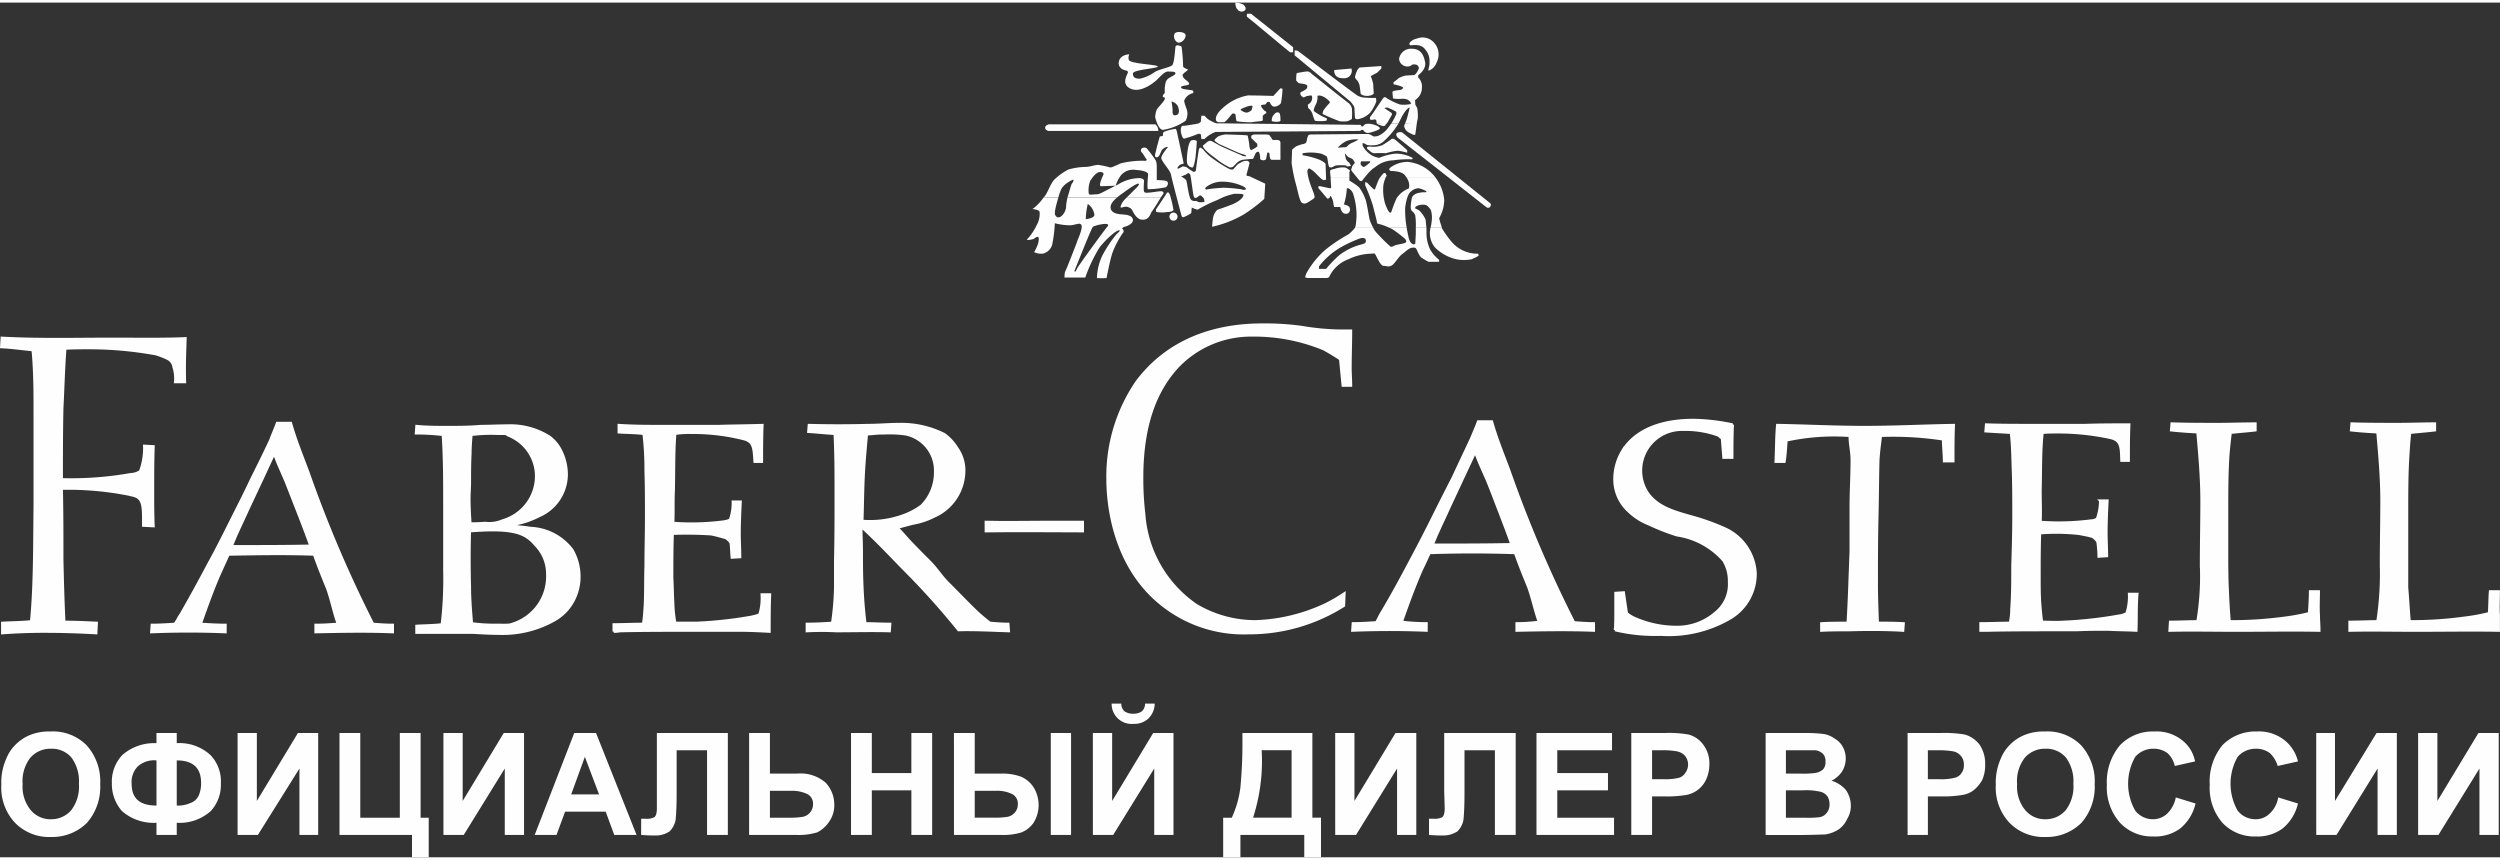 <?xml version="1.0" encoding="UTF-8"?> <svg xmlns="http://www.w3.org/2000/svg" id="Слой_1" data-name="Слой 1" width="157px" height="54px" viewBox="0 0 140.82 48.143"><rect x="0" y="0" width="140.82" height="48.143" fill="#333333" stroke="none"/><defs><style> .cls-1, .cls-2, .cls-4 { fill: #fefefe; } .cls-1, .cls-3 { stroke: #fefefe; stroke-miterlimit: 10; stroke-width: 0.143px; } .cls-1, .cls-2 { fill-rule: evenodd; } .cls-3 { fill: none; } </style></defs><title>faber-castell_logo</title><g><path class="cls-1" d="M75.724,33.286a9.577,9.577,0,0,1-1.028.6,10.006,10.006,0,0,1-3.969.971,6.513,6.513,0,0,1-3.341-.914A6.791,6.791,0,0,1,64.444,28.8a16.68,16.68,0,0,1-.114-2.057c0-3.343 1-5.171,2.056-6.286a5.704,5.704,0,0,1,4.112-1.714,10.248,10.248,0,0,1,4.055.771c.114.057.657.371.942.571l.143,1.486H76.095c0-.343-.029-.657-.029-1,0-.686.029-1.371.029-2.086h-.571a13.935,13.935,0,0,1-2.17-.2,15.297,15.297,0,0,0-2.227-.143c-4.084,0-6.111,1.914-7.082,3.2a9.433,9.433,0,0,0-1.656,5.486c0,.971.143,4.743,3.027,7.057a7.37,7.37,0,0,0,4.912,1.629,9.961,9.961,0,0,0,5.369-1.543Z"></path><path class="cls-2" d="M17.495,30.6c-1.542.029-2.913.029-4.455.029.286-.743.657-1.457.971-2.171.543-1.143.885-1.886,1.399-3.057.343.857.6,1.286.914,2.143.371,1.029.771,2.029,1.171,3.057Zm-4.798,4.486c-.457-.029-.942-.057-1.399-.086.343-.971.714-2.029,1.142-2.971.114-.314.286-.629.428-.943,1.685-.029,3.17-.057,4.826,0,.228.657.485,1.286.742,1.914.228.629.371,1.371.6,2-.485.029-.771.057-1.257.086v.371c1.428-.029,2.884-.029,4.341,0v-.371c-.4-.029-.742-.029-1.142-.086a72.703,72.703,0,0,1-3.627-8.571c-.343-.914-.714-1.829-.971-2.743h-.771c-.114.314-.257.629-.4.943-.314.743-.685,1.486-1.057,2.229-.371.8-.771,1.6-1.171,2.371-.4.829-.828,1.6-1.228,2.4-.514.943-1.028,1.886-1.571,2.829A5.691,5.691,0,0,1,9.842,35l-1.285.086-.029.371c1.399-.057,2.77-.057,4.169,0Z"></path><path class="cls-3" d="M17.495,30.6c-1.542.029-2.913.029-4.455.029.286-.743.657-1.457.971-2.171.543-1.143.885-1.886,1.428-3.057.314.857.571,1.286.885,2.143.4,1.029.8,2.029,1.171,3.057Z"></path><path class="cls-3" d="M12.698,35.057c-.457,0-.914-.029-1.399-.057.343-.971.714-2.029,1.142-2.971l.428-.943c1.685-.029,3.17-.057,4.826,0,.228.657.485,1.286.742,1.914.228.629.371,1.371.6,2-.485.029-.771.057-1.257.057v.4c1.428-.029,2.884-.057,4.341,0v-.4c-.4,0-.742-.029-1.114-.057a70.228,70.228,0,0,1-3.655-8.571c-.343-.914-.714-1.829-.971-2.743h-.771c-.114.314-.257.629-.371.943-.343.743-.714,1.486-1.085,2.229-.371.8-.771,1.571-1.171,2.371s-.8,1.6-1.228,2.371c-.514.971-1.028,1.914-1.571,2.857-.114.143-.2.371-.343.543-.428.029-.857.057-1.285.057l-.029.4c1.399-.057,2.799-.057,4.169,0Z"></path><path class="cls-2" d="M85.148,30.514c-1.542.029-2.913.029-4.455.029.286-.743.657-1.457.971-2.171.543-1.143.885-1.886,1.399-3.057.343.857.6,1.286.914,2.143.4,1.029.8,2.029,1.171,3.057Zm-4.798,4.457c-.457,0-.942-.029-1.399-.057.343-.971.714-2.029,1.142-2.971.114-.314.286-.629.428-.943,1.685-.029,3.17-.057,4.826,0,.228.657.485,1.286.742,1.914.228.629.371,1.371.6,2-.485.029-.771.057-1.257.086v.371c1.428-.029,2.884-.057,4.341,0V35c-.4-.029-.742-.057-1.114-.086a70.229,70.229,0,0,1-3.655-8.571c-.343-.914-.714-1.829-.971-2.743h-.771c-.114.314-.257.629-.4.943-.314.743-.685,1.486-1.057,2.229-.371.8-.771,1.571-1.171,2.371s-.828,1.6-1.228,2.371c-.514.971-1.028,1.914-1.571,2.857a5.689,5.689,0,0,1-.343.543c-.428.029-.857.057-1.285.057l-.029.4c1.399-.057,2.77-.057,4.169,0Z"></path><path class="cls-3" d="M85.148,30.514c-1.542.029-2.913.029-4.455.029.286-.743.657-1.457.971-2.171.543-1.143.885-1.914,1.428-3.057.314.857.571,1.286.885,2.114.4,1.057.8,2.057,1.171,3.086Z"></path><path class="cls-3" d="M80.35,34.971a11.855,11.855,0,0,1-1.399-.086c.343-.971.714-2,1.142-2.971.143-.286.286-.6.428-.914,1.685-.057,3.17-.057,4.826,0,.228.657.485,1.286.742,1.914.228.629.371,1.343.6,1.971a9.284,9.284,0,0,1-1.257.086v.4c1.428-.029,2.884-.057,4.341,0v-.4c-.371,0-.742-.029-1.114-.057a70.229,70.229,0,0,1-3.655-8.571c-.343-.914-.714-1.829-.971-2.743h-.771c-.114.314-.257.629-.371.914-.343.743-.714,1.514-1.057,2.257-.4.771-.8,1.571-1.199,2.371s-.8,1.571-1.228,2.371c-.514.971-1.028,1.914-1.571,2.829-.114.171-.2.4-.314.571-.457.029-.885.057-1.314.057l-.029.4c1.399-.057,2.799-.057,4.169,0Z"></path><path class="cls-2" d="M119.931,33.314A3.066,3.066,0,0,1,119.788,34.4a1.18,1.18,0,0,1-.457.143,23.126,23.126,0,0,1-3.113.343c-.4.029-.8,0-1.199,0-.057-.371-.086-.743-.114-1.114-.029-.486-.029-.943-.029-1.4,0-.886-.029-1.629.029-2.486a11.757,11.757,0,0,1,2.17.029,2.766,2.766,0,0,1,.771.2c.143.057.314.2.314.314a7.011,7.011,0,0,1,.057.771h.457c0-.457-.029-.886-.029-1.343,0-.6.029-1.171.057-1.8h-.428a3.029,3.029,0,0,1-.143,1c-.057.086-.257.114-.286.114a16.568,16.568,0,0,1-2.913.114c.029-.629,0-1.171,0-1.8.029-1.086,0-2.2.114-3.257.286-.029.571-.029.857-.029a13.875,13.875,0,0,1,2.97.314c.6.171.6.543.628,1.314h.4c0-.629,0-1.457.029-2.057-.857,0-1.599,0-2.484.029-1,0-2.028.029-3.027.029-.857,0-1.713-.029-2.542-.057l-.029.371c.428.029 1.0.057,1.428.086.057.714.086,1.429.114,2.114v2.571c0,.943,0,1.886-.029,2.8-.029.8,0,1.629-.057,2.429a4.082,4.082,0,0,1-.086.829c-.485,0-1.142,0-1.656.029v.4a1.628,1.628,0,0,0,.371-.029c1.285-.029,2.57-.029,3.855-.029h1.199c.571-.029,1.171-.029,1.742-.029.543.029,1.085.029,1.599.086.029-.714,0-1.4.029-2.086Z"></path><path class="cls-3" d="M119.931,33.314A3.066,3.066,0,0,1,119.788,34.4a1.18,1.18,0,0,1-.457.143,23.126,23.126,0,0,1-3.113.343c-.4.029-.8,0-1.199,0-.057-.371-.086-.743-.114-1.114-.029-.486-.029-.943-.029-1.429,0-.857,0-1.6.029-2.457a11.757,11.757,0,0,1,2.17.029,8.122,8.122,0,0,1,.8.171c.114.086.286.229.286.343a7.011,7.011,0,0,1,.057.771l.457-.029c0-.429-.029-.886-.029-1.314,0-.6.029-1.2.057-1.8h-.4a3.068,3.068,0,0,1-.171,1c-.057.086-.257.114-.286.114a14.197,14.197,0,0,1-2.913.086c.029-.6,0-1.143,0-1.771.029-1.086,0-2.2.114-3.257.286-.029.571-.029.857-.029a13.875,13.875,0,0,1,2.97.314c.628.143.6.543.628,1.286h.4c0-.6,0-1.429.029-2.029-.857,0-1.599,0-2.484.029H114.419c-.857,0-1.713,0-2.542-.029l-.029.371c.428.029 1.0.057,1.428.086.086.714.086,1.4.114,2.114.029.857.029,1.714.029,2.571,0,.943-.029,1.886-.057,2.8,0,.8,0,1.629-.057,2.429a3.811,3.811,0,0,1-.086.8c-.485,0-1.142.029-1.656.029v.4h.371c1.285-.029,2.57-.029,3.855-.029h1.199c.571-.029,1.171-.029,1.742-.029.543.029,1.085.029,1.599.057.029-.686,0-1.371.057-2.057Z"></path><path class="cls-2" d="M130.126,33.171c-.029.371-.029.857-.057,1.229a11.555,11.555,0,0,1-1.371.257,18.356,18.356,0,0,1-3.113.2c-.057-.657-.086-1.229-.114-1.886-.029-.686-.029-1.343-.029-2.029V28.686c0-1,0-2,.057-3,.029-.486.086-.971.143-1.457.457-.029.942-.086,1.399-.143v-.371c-.571,0-1.514.029-2.056.029-.885,0-1.799,0-2.656-.029l-.029.371c.514.057 1.0.114,1.485.143.114,1.286.228,2.571.228,3.886,0,1.171-.029,2.343-.029,3.543a15.031,15.031,0,0,1-.2,3.2c-.485,0-1.085.029-1.542.029l-.029.486c1.257-.029,2.484,0,3.712,0,1.599.029,3.141-.029,4.683,0v-.886c-.029-.4,0-.943,0-1.314Z"></path><path class="cls-3" d="M130.126,33.171c0,.371-.029.857-.057,1.229a11.555,11.555,0,0,1-1.371.257,22.109,22.109,0,0,1-3.113.2c-.057-.657-.086-1.257-.114-1.914s-.029-1.314-.029-2V28.686c0-1,0-2,.057-3,.029-.486.086-.971.143-1.457.457-.057.942-.086,1.399-.143v-.371c-.571,0-1.514.029-2.056.029-.885,0-1.799,0-2.656-.029l-.029.371c.514.057 1.0.086,1.485.114.114,1.314.228,2.6.228,3.886,0,1.2-.029,2.371-.029,3.571a15.35,15.35,0,0,1-.2,3.2c-.485,0-1.057.029-1.542.029l-.029.486c1.257-.029,2.484,0,3.741,0,1.571,0,3.113-.029,4.683,0,0-.314-.029-.6-.029-.886-.029-.4,0-.943,0-1.314Z"></path><path class="cls-1" d="M140.263,33.171c-.029.371-.029.857-.057,1.229a11.007,11.007,0,0,1-1.399.257,21.773,21.773,0,0,1-3.084.2C135.666,34.2,135.637,33.6,135.58,32.943V28.686c0-1,0-2,.057-3,.029-.486.057-.971.114-1.457.485-.057.942-.086,1.399-.143v-.371c-.543,0-1.485.029-2.028.029-.885,0-1.799,0-2.656-.029l-.029.371c.514.057.971.086,1.485.114.114,1.314.228,2.6.228,3.886,0,1.2-.029,2.371-.029,3.571a17.653,17.653,0,0,1-.2,3.2c-.485,0-1.085.029-1.571.029v.486c1.228-.029,2.484,0,3.712,0,1.571,0,3.141-.029,4.683,0v-.886c-.029-.4,0-.943,0-1.314Z"></path><path class="cls-2" d="M23.464,35.514c.571,0,1.142-.029,1.713-.029.485,0,.971,0,1.456.029.485,0,.942.029,1.399.029A5.933,5.933,0,0,0,31.203,34.8a3.56,3.56,0,0,0,.771-.6,2.976,2.976,0,0,0,.657-1.886,3.203,3.203,0,0,0-.4-1.457A3.072,3.072,0,0,0,29.889,29.6c-.343-.029-.685-.086-1.028-.114v-.057c.143-.029.2-.057.343-.086a7.364,7.364,0,0,0,1.171-.4A2.648,2.648,0,0,0,31.917,26.6a2.892,2.892,0,0,0-.371-1.429,2.185,2.185,0,0,0-.6-.714,4.166,4.166,0,0,0-2.399-.629c-.485,0-.971.029-1.485.057-.6.029-1.257.029-1.856.029s-1.171,0-1.742-.029l-.029.371c.457,0,1.057.057,1.514.086.086,1.314.086,2.629.086,3.943,0,1.229,0,2.457-.029,3.686a27.863,27.863,0,0,1-.114,3.086c-.457.029-1.0.029-1.428.057ZM26.548,24.343a8.929,8.929,0,0,1,1.514-.029c.714,0,.314,0,.628.086a1.999,1.999,0,0,1,.714.486,2.419,2.419,0,0,1,.771,1.771,2.525,2.525,0,0,1-1.856,2.514,1.895,1.895,0,0,1-1.0.143c-.286,0-.543.057-.828.057-.029-.486-.057-.943-.057-1.429,0-.286.029-.6.029-.914,0-.543,0-1.086.029-1.629,0-.343.029-.686.057-1.057Zm-.086,5.429c.4-.029.857-.057,1.285-.057,1.713,0,2.056.429,2.513.943a2.396,2.396,0,0,1,.571,1.6,2.816,2.816,0,0,1-1.828,2.714c-.371.114-.228.114-1.142.114a5.328,5.328,0,0,1-1.285-.114,17.017,17.017,0,0,1-.114-2.086c-.029-1.029-.029-2.086,0-3.114Z"></path><path class="cls-3" d="M23.464,35.486h3.17c.485.029.942.057,1.399.057A5.933,5.933,0,0,0,31.203,34.8a2.792,2.792,0,0,0,.771-.629,2.846,2.846,0,0,0,.657-1.857,3.007,3.007,0,0,0-.4-1.486A3.096,3.096,0,0,0,29.889,29.6c-.343-.057-.685-.086-1.028-.114v-.057c.143-.029.2-.057.343-.086a4.923,4.923,0,0,0,1.171-.429A2.562,2.562,0,0,0,31.917,26.6a3.025,3.025,0,0,0-.371-1.457,2.178,2.178,0,0,0-.6-.686,4.122,4.122,0,0,0-2.399-.629c-.485,0-.971.029-1.485.029-.6.057-1.228.057-1.856.057-.6,0-1.171,0-1.742-.057l-.029.4a13.436,13.436,0,0,1,1.514.086c.086,1.314.086,2.629.086,3.914v3.714a21.713,21.713,0,0,1-.143,3.057c-.457.057-1.0.057-1.428.086Z"></path><path class="cls-3" d="M26.548,24.343a9.168,9.168,0,0,1,1.542-.057c.714,0,.286,0,.6.114a2.476,2.476,0,0,1,1.514,2.257,2.609,2.609,0,0,1-1.885,2.514,1.895,1.895,0,0,1-1.0.143,8.022,8.022,0,0,1-.828.029c-.029-.457-.057-.914-.057-1.4,0-.314.029-.6.029-.914,0-.543,0-1.086.029-1.629,0-.343.029-.686.057-1.057Z"></path><path class="cls-3" d="M26.462,29.771c.428-.029.857-.057,1.285-.057,1.713,0,2.056.429,2.513.943a2.324,2.324,0,0,1,.571,1.571,2.802,2.802,0,0,1-1.799,2.714c-.4.143-.257.114-1.171.114a9.115,9.115,0,0,1-1.285-.086c-.057-.714-.114-1.371-.114-2.086-.029-1.057-.029-2.086,0-3.114Z"></path><path class="cls-2" d="M56.79,35c-.343,0-.685-.029-1.028-.029-.228-.2-.457-.371-.657-.543-.571-.543-1.057-1.086-1.628-1.629-.428-.429-.685-.857-1.142-1.314-.4-.429-.8-.829-1.199-1.257-.2-.229-.4-.457-.6-.657.143-.029.4-.086.885-.2a5.429,5.429,0,0,0,1.199-.429,2.803,2.803,0,0,0,1.685-2.457,2.394,2.394,0,0,0-.4-1.4,2.358,2.358,0,0,0-.714-.743,5.027,5.027,0,0,0-2.513-.571c-.6,0-1.199.029-1.799.029-1.114.029-2.199.029-3.313,0l-.029.4c.485.029.971.057,1.456.114.086,1.143.086,2.257.086,3.371,0,1.257,0,2.486-.029,3.714v1.543a16.197,16.197,0,0,1-.171,2.029c-.457,0-.942.029-1.428.029v.4h4.655V35c-.457,0-.914-.029-1.371-.029-.086-.686-.143-1.429-.171-2.143-.029-.657-.029-1.314-.029-1.943,0-.457-.029-.914-.029-1.371l.029.029c1.0.914,1.828,1.829,2.77,2.8a37.408,37.408,0,0,1,2.684,3c.857-.029,1.942.057,2.799.057Zm-7.968-10.657a5.902,5.902,0,0,1,1-.086,6.436,6.436,0,0,1,1.199.057,2.068,2.068,0,0,1,1.628,2.114,2.501,2.501,0,0,1-.771,1.914,3.447,3.447,0,0,1-.914.514A5.435,5.435,0,0,1,48.566,29.2c.029-.686.029-1.371.029-2.057.057-.971.143-1.857.228-2.8Z"></path><path class="cls-3" d="M56.79,35c-.343,0-.685-.029-1.028-.057-.228-.171-.428-.343-.657-.543-.543-.514-1.057-1.057-1.599-1.6-.457-.429-.714-.886-1.142-1.314s-.828-.829-1.228-1.257c-.2-.229-.4-.457-.6-.657.143-.029.428-.114.885-.229a4.236,4.236,0,0,0,1.199-.4,2.812,2.812,0,0,0,1.685-2.486,2.168,2.168,0,0,0-.4-1.371,2.708,2.708,0,0,0-.714-.771,5.377,5.377,0,0,0-2.513-.571c-.6,0-1.199.057-1.799.057-1.114.029-2.199.029-3.313,0l-.029.371c.485.029.971.086,1.485.114.057,1.171.057,2.286.057,3.4,0,1.229,0,2.486-.029,3.714v1.543a15.749,15.749,0,0,1-.171,2C46.424,34.971,45.938,35,45.453,35v.4a16.012,16.012,0,0,1,1.656,0c.914,0,2.056-.029,2.999,0l.029-.4c-.485,0-.914-.029-1.399-.029q-.129-1.071-.171-2.143c-.029-.657-.029-1.314-.029-1.943,0-.457-.029-.914-.029-1.371l.029.029c1.0.914,1.828,1.829,2.799,2.8q1.414,1.457,2.656,3c.857-.029,1.942.029,2.827.057Z"></path><path class="cls-3" d="M48.823,24.314c.543-.029.457-.057 1-.057a6.436,6.436,0,0,1,1.199.057A2.088,2.088,0,0,1,52.678,26.429a2.653,2.653,0,0,1-.771,1.914,4.007,4.007,0,0,1-.942.514A5.435,5.435,0,0,1,48.566,29.2c.029-.686.029-1.371.057-2.057.029-.971.114-1.857.2-2.829Z"></path><path class="cls-1" d="M5.444,34.943c-.628-.029-1.228-.057-1.828-.057-.057-1.143-.086-2.314-.114-3.486,0-1.343,0-2.686-.029-4.029h.571a17.558,17.558,0,0,1,3.256.343c.057.029.371.057.514.2.286.229.257.829.257,1.543l.571.029C8.614,28.8,8.614,28.171,8.614,27.514c0-.857,0-1.714.029-2.514l-.514-.029A3.732,3.732,0,0,1,7.9,26.4a1.038,1.038,0,0,1-.543.171,19.068,19.068,0,0,1-3.884.286c0-1.343,0-2.657.029-4,.057-1.114.086-2.257.171-3.371.457-.029.914-.029,1.342-.029A20.927,20.927,0,0,1,8.785,19.8a4.661,4.661,0,0,1,.657.257.62.62,0,0,1,.343.486,2.067,2.067,0,0,1,.086.829h.543c-.029-.8,0-1.629.029-2.457-1.371.057-2.713.029-4.084.029-2.085,0-4.141.057-6.254-.057L.075,19.4c.6.029,1.199.114,1.771.171.114,1.2.114,2.4.114,3.571v5.229c-.029,2.2,0,4.343-.2,6.486-.543.057-1.085.057-1.628.086v.571c.771-.057,1.542-.086,2.342-.086.971,0,1.97.029,2.941.086Z"></path><path class="cls-1" d="M42.911,33.343a3.242,3.242,0,0,1-.114,1.086c-.057.086-.228.114-.457.171a23.127,23.127,0,0,1-3.113.343H38.028a7.766,7.766,0,0,1-.114-1.114c-.029-.486-.029-.943-.057-1.429,0-.857,0-1.6.029-2.486a21.453,21.453,0,0,1,2.17.029c.314.057.771.2.8.2.114.057.314.229.314.343.029.257.029.514.057.771l.457-.029c0-.429-.029-.886-.029-1.314,0-.6.029-1.2.057-1.8h-.428a2.864,2.864,0,0,1-.143.971c-.057.114-.257.114-.314.143a14.076,14.076,0,0,1-2.913.086c.029-.629,0-1.171.029-1.771.029-1.086,0-2.2.086-3.257a4.611,4.611,0,0,1,.885-.057,11.591,11.591,0,0,1,2.941.343c.628.143.6.543.657,1.286h.4c0-.6,0-1.429.029-2.057-.885.029-1.628.029-2.484.057H37.428c-.885,0-1.742,0-2.57-.057v.4c.428.029.971.029,1.399.086a17.017,17.017,0,0,1,.114,2.086c.029.886.029,1.743.029,2.6,0,.943-.029,1.857-.029,2.8-.029.8,0,1.629-.057,2.4A8.15,8.15,0,0,1,36.229,35c-.514,0-1.171.029-1.656.029v.4A1.39,1.39,0,0,0,34.915,35.4c1.314-.029,2.57-.029,3.884-.029h2.941c.514,0,1.057.029,1.599.057,0-.686,0-1.371.029-2.086Z"></path><path class="cls-1" d="M55.534,29.771c1.828-.029,3.655,0,5.454,0v-.514H58.903c-1.114,0-2.256.029-3.37,0Z"></path><path class="cls-2" d="M97.57,25.629c0-.6,0-1.229.029-1.857a10.788,10.788,0,0,0-2.17-.229c-.6,0-2.941-.029-4.027,1.686a3.084,3.084,0,0,0-.457,1.543,2.423,2.423,0,0,0,.8,1.886A4.007,4.007,0,0,0,92.83,29.4a12.488,12.488,0,0,0,1.628.6,4.413,4.413,0,0,1,2.627,1.429,2.263,2.263,0,0,1,.314,1.2,2.057,2.057,0,0,1-.771,1.743,3.307,3.307,0,0,1-2.256.8,5.17,5.17,0,0,1-2.199-.457A1.665,1.665,0,0,1,91.63,34.4c-.057-.371-.114-.771-.171-1.143H91.002v1.057c0,.343,0,.686-.029,1.029a9.232,9.232,0,0,0,2.57.286,6.88,6.88,0,0,0,3.855-.914,2.896,2.896,0,0,0,1.485-2.571,2.841,2.841,0,0,0-1.656-2.457,10.38,10.38,0,0,0-1.685-.657c-1.085-.314-2.17-.543-2.77-1.457A1.991,1.991,0,0,1,92.43,26.4a2.255,2.255,0,0,1,2.37-2.343,5.116,5.116,0,0,1,1.942.314c.143.057.114.114.257.171.029.343.057.714.086,1.086Z"></path><path class="cls-3" d="M97.57,25.629c0-.629,0-1.229.029-1.857a11.401,11.401,0,0,0-2.17-.257c-.6,0-2.941,0-4.027,1.714a3.084,3.084,0,0,0-.457,1.543,2.423,2.423,0,0,0,.8,1.886,3.362,3.362,0,0,0,1.114.714A12.351,12.351,0,0,0,94.457,30a4.332,4.332,0,0,1,2.627,1.429,2.21,2.21,0,0,1,.314,1.2,2.057,2.057,0,0,1-.771,1.743,3.285,3.285,0,0,1-2.227.8,5.841,5.841,0,0,1-2.227-.457A2.074,2.074,0,0,1,91.63,34.4c-.057-.4-.114-.771-.171-1.171l-.457.029v1.057c0,.343,0,.686-.029,1.029A9.719,9.719,0,0,0,93.544,35.6a6.853,6.853,0,0,0,3.855-.886,2.896,2.896,0,0,0,1.485-2.571,2.933,2.933,0,0,0-1.656-2.486,12.669,12.669,0,0,0-1.685-.629c-1.085-.314-2.17-.543-2.77-1.457a2.305,2.305,0,0,1,2.028-3.514,5.425,5.425,0,0,1,1.97.314c.114.057.114.114.228.171.029.343.057.714.086,1.086Z"></path><path class="cls-2" d="M110.021,25.857c0-.629,0-1.457.029-2.057-1.685.029-3.341.114-5.026.114-1.656,0-3.284-.086-4.912-.114-.057.6-.057,1.457-.086,2.057h.485c.029-.314.086-.857.114-1.2A12.636,12.636,0,0,1,104.195,24.4c0,.514.114.857.114,1.4,0,.857-.057,1.743-.057,2.629v2.543c-.057,1.314-.086,2.657-.2,3.971-.457,0-.971.029-1.456.029v.4c.485-.029,1.114-.029,1.599-.029.942-.029,2.056-.029,2.999.029l.029-.4c-.485,0-1-.029-1.456-.029-.029-.743-.086-1.486-.086-2.2,0-1.257.029-2.486.057-3.714,0-1.057,0-2.143.057-3.229a11.629,11.629,0,0,1,.143-1.4,15.713,15.713,0,0,1,3.513.229c0,.343.057.857.057,1.229Z"></path><path class="cls-3" d="M110.021,25.829c0-.6,0-1.429.029-2.029-1.685.029-3.341.114-5.026.114-1.656,0-3.284-.086-4.912-.114-.057.6-.057,1.429-.086,2.057h.485c.057-.314.086-.857.114-1.2A12.636,12.636,0,0,1,104.195,24.4c0,.514.114.857.114,1.4,0,.857-.057,1.743-.057,2.6v2.543c-.057,1.343-.086,2.657-.171,4-.485,0-1,0-1.485.029v.4c.485-.029,1.114-.029,1.599-.029.942-.029,2.056-.029,2.999.029l.029-.4c-.457-.029-.971-.029-1.456-.029-.029-.743-.057-1.486-.057-2.229,0-1.229,0-2.457.029-3.686.029-1.086.029-2.143.057-3.229.029-.543.086-.857.143-1.4a18.201,18.201,0,0,1,3.513.2c0,.343.057.886.057,1.229Z"></path><path class="cls-2" d="M66.129,1.886c0-.171.114-.229.286-.229s.371.057.371.2a.455.455,0,0,1-.371.4c-.171,0-.286-.2-.286-.371Z"></path><path class="cls-2" d="M63.615,2.914s-.543,0-.6.457c-.029.4.428.457.428.457s.114.029.086.114c0,.086-.428.657.171.914.543.229,1.199-.286,1.342-.4.143-.086.485-.543.714-.571.257,0,.428,0,.457.086,0,.171-.428.2-.543.486a1.79,1.79,0,0,0-.057.629s-.114.114-.114.171c-.029.114.114.029.114.143.029.114-.428.543-.457.629a1.434,1.434,0,0,0-.086.4c-.029-.057.143.714.428.743a3.11,3.11,0,0,0,1.285-.514A.811.811,0,0,0,66.842,6a3.06,3.06,0,0,1-.143-.457.657.657,0,0,1,.457-.429c.114-.029.057-.171,0-.171-.314-.057-.628-.057-.628-.171-.029-.114.485-.086.457-.2,0-.143-.371-.257-.371-.486,0-.086.314-.286.314-.314,0,0-.257-.086-.286-.171a9.343,9.343,0,0,0-.086-1.114c-.057-.057-.314-.143-.343,0-.029.171-.057.943-.2,1.057-.171.114-.771.229-.971.371a2.389,2.389,0,0,1-.828.371c-.2,0-.4-.029-.4-.286,0-.229,1.399-.286,1.399-.4s-1.542-.143-1.628-.371a.406.406,0,0,1,.029-.314Zm2.37,2.657a2.513,2.513,0,0,1,.057.4c.029.143-.057.429.2.371s.143-.4.114-.486a.535.535,0,0,0-.371-.286Z"></path><path class="cls-2" d="M59.075,6.857h5.997a.429.429,0,0,1,.171.371h-6.197s-.2-.057-.171-.2c0-.114.2-.171.2-.171Z"></path><path class="cls-2" d="M58.789,10.971a2.777,2.777,0,0,1-.628.657c-.029,0,.428.029.4.2a1.246,1.246,0,0,1-.171.714,3.13,3.13,0,0,1-.514.771c-.143.114.286.029.343,0s.171-.143.257-.114c.086.057,0,.429-.057.514a1.825,1.825,0,0,1-.171.343.972.972,0,0,0,.485.086A.703.703,0,0,0,59.275,13.6a8.372,8.372,0,0,0,.143-1.171,3.499,3.499,0,0,0,.828.114c.314,0,.571-.171.657-.029.114.143-.143.714-.2.857-.029.114-.657,1.714-.714,1.8a1.698,1.698,0,0,0-.029.314H61.131A8.618,8.618,0,0,1,61.931,13.8c.4-.514.971-1,1.114-.971.114,0-.143.2-.143.2a7.454,7.454,0,0,0-.8,1.2,3.159,3.159,0,0,0-.314,1.286,3.44,3.44,0,0,0,.543,0s.171-.914.314-1.371a4.968,4.968,0,0,1,.628-1.2c.057-.057-.029-.229-.057-.2-.057,0,.086-.114.114-.114.057,0,.514-.143.485-.4s-.428-.286-.485-.286c-.057-.029-.714.029-.771-.371-.029-.229.171-.429.371-.6H60.131a3.26,3.26,0,0,0-.086.6.827.827,0,0,1-.257.457c-.114.086-.257.114-.343-.057-.086-.114.057-.6.171-1Zm4.683,0a1.658,1.658,0,0,0-.286.343c-.029.086-.086.171-.057.229.029.029.257-.086.4-.029s.2.086.257.2.257.543.6.514c.343,0,.428-.343.457-.4a10.082,10.082,0,0,0,.543-.857Zm-2.199.371a4.137,4.137,0,0,0-.114.857c.029,0,.514-.057.485-.257a.89.89,0,0,0-.371-.6Zm.286,1.286c-.086.086-1,2.4-1.028,2.457s.029.171.143-.114c.143-.257,1.571-2.2,1.628-2.257.057-.086.143-.143.114-.2s-.2-.057-.343-.029a1.869,1.869,0,0,0-.514.143Z"></path><path class="cls-2" d="M60.131,10.971h0c.086-.257.171-.6.228-.743.086-.114.143-.229.086-.257-.057.029-.6.257-.714.657a2.383,2.383,0,0,0-.114.343h-.828a.028.028,0,0,0,.029-.029c.2-.229.314-.657.543-.943a3.292,3.292,0,0,1,.828-.6,3.802,3.802,0,0,1,.971-.143c.228,0,.485-.114.714-.114a5.18,5.18,0,0,1,.657.143c.114,0,.143-.029.6-.229a5.003,5.003,0,0,1,1.399-.143c.029,0,.086-.057.057-.086-.029,0-.228-.371-.286-.4A.152.152,0,0,1,64.329,8.2a.267.267,0,0,1,.257,0,8.527,8.527,0,0,1,.514.686A.978.978,0,0,1,65.158,9.2V10a3.369,3.369,0,0,1,.457.029c.171.029.171.114.171.171a.289.289,0,0,1-.114.2,5.338,5.338,0,0,1-1.0.114c-.086,0,0-.8,0-.857s-.143-.2-.685-.229a.898.898,0,0,0-.857.314,2.035,2.035,0,0,0-.286.571s-.657.029-.828.029.114-.6.114-.6.086-.114-.029-.171c-.286-.143-.543.257-.685.457a1.472,1.472,0,0,0-.086.743c.057.086.2.029.428.029.2,0,.314-.114,1.199-.543a2.36,2.36,0,0,1,1.257-.371c.143.029.2.057.228.143,0,.114-.057.6.029.657.114.086.828-.086.971-.057s.086.143.086.143-.057.086-.143.2H63.473L64.044,10.4s.171-.171.086-.2c-.143-.029-.857.514-.857.514s-.171.114-.343.257Z"></path><path class="cls-2" d="M65.9,10.829s-.057-.143-.114-.143-.143.171-.143.171l-.514.771s-.057.143.029.171a1.903,1.903,0,0,0,.571,0c.114,0,.343-.029.371-.114A6.328,6.328,0,0,0,65.9,10.829Z"></path><path class="cls-2" d="M65.871,12.057a.228.228,0,1,1,.457,0,.228.228,0,1,1-.457,0Z"></path><path class="cls-2" d="M69.67,9.029a.674.674,0,0,1,.314-.171c.171-.029.6-.057.6-.057l.143-.314A.197.197,0,0,1,70.869,8.4c.086,0,.114.257.114.371-.029.086.143.114.2.114.086-.029.143-.029.143-.143.029-.114.057-.286.057-.286s.114-.029.114.029c.029.057,0,.371.143.371h.485V7.886a.177.177,0,0,0-.057-.114c-.057-.057-.371-.029-.371-.029l-.2-.286a1.009,1.009,0,0,0-.171-.029h-.685a.482.482,0,0,0-.143.057.182.182,0,0,0,0,.171c.029,0,.2.2.314.286a.302.302,0,0,1,0,.171,1.812,1.812,0,0,1-.343.2.299.299,0,0,1-.086-.171,5.082,5.082,0,0,0-.086-.571.141.141,0,0,0-.029-.086c-.057-.029-1.228-.057-1.228-.057a1.33,1.33,0,0,0-.428.114c-.143.114-.2.171-.2.229.029.057.228.171.257.2.029,0,1.228.571,1.342.571.143.029.228.114.171.114-.029,0-.171,0-.2-.029S68.642,8.057,68.613,8c-.057-.029-.314-.171-.371-.2s-.143-.029-.286.086c-.114.114-.228.171-.2.2.029.086.086.229.714.686a4.022,4.022,0,0,0,.8.514.502.502,0,0,0,.171-.029Z"></path><path class="cls-2" d="M66.528,9.8a.843.843,0,0,1,.286.2c.057.114.143,1,.286,1.114s.286.029.343.086c.057.086.4.029.4.029s0-.2-.086-.257c-.086-.086-.114-.114-.171-.114-.057.029-.2.171-.257.143-.057,0-.086-.057-.114-.2s-.143-1.057-.171-1.114C67.014,9.657,66.957,9.6,66.928,9.6c-.057.029-.143.114-.2.114-.057.029-.2.086-.2.086Zm3.341-.771c-.2.057-.343.343-.428.371a.315.315,0,0,1-.2-.029,6.454,6.454,0,0,1-.828-.514,2.811,2.811,0,0,1-.657-.6c-.057-.029-.114-.086-.143-.086s-.086.057-.086.143c-.029.086-.171,1.171-.171,1.171a.419.419,0,0,1-.114.057,3.722,3.722,0,0,1-.428-.286c-.057,0-.143-.029-.171-.029-.057,0-.286.171-.314.114-.029-.029.086-.2.2-.229.086-.029.143-.029.143-.057s-.371-1.743-.371-1.743-.029-.171-.086-.2a2.788,2.788,0,0,0-.657.171c-.057.029-.057.229-.057.229l-.171.029s-.171.6-.2.743c-.029.171-.143.4,0,.429.171.029.228-.257.314-.4.171-.2.343-.2.343-.171,0,0-.4.457-.371.629.029.2.485.657.543.914.057.314.6,2.343.6,2.343s.057.086.114.057a1.93,1.93,0,0,0,.428-.229l.029-.314s.286.143.343.114a8.012,8.012,0,0,1,1.114-.543,3.51,3.51,0,0,1,.942-.343c.286,0,.485,0,.514.057,0,.086-.086.286-.571.514-.485.2-.885.314-.914.343a.844.844,0,0,0-.228.429c-.029.171-.057.514-.057.514a6.085,6.085,0,0,0,1.771-.686,8.345,8.345,0,0,0,1.171-.886L71.269,10.2,70.355,9.771s-.143.029-.143-.086c.029-.086.171-.629.171-.657a.164.164,0,0,0-.171-.114.542.542,0,0,0-.343.114Zm-.914,1.4a8.867,8.867,0,0,0-.942.086c-.086.057-.171-.029-.086-.114a1.487,1.487,0,0,1,.971-.314,2.808,2.808,0,0,1,1.171.286c.057.029.143.143.114.143a.271.271,0,0,1-.257,0,8.77,8.77,0,0,0-.971-.086Z"></path><path class="cls-2" d="M67.414,7.8a.305.305,0,0,0-.314-.029c-.2.086-.286,1.114-.228,1.286a.33.33,0,0,0,.257.229c.057.029.114,0,.2-.486.057-.457.086-1,.086-1Z"></path><path class="cls-2" d="M67.671,6.371s-.029.286-.029.314c0,.057-.086.086-.114.114s-.828.143-.828.143a.149.149,0,0,0-.143.029.602.602,0,0,0-.029.371c.057.229.114.343.2.314A5.669,5.669,0,0,0,67.471,7.4a.181.181,0,0,1,.171.029l.029.257h.171a1.813,1.813,0,0,1,.628-.4c.257,0,8.167-.057,8.167-.057l.029-.057h.114a.317.317,0,0,0,.257.171c.143,0,.685-.171.685-.257,0-.143-.514-.286-.685-.257a.264.264,0,0,0-.257.143h-.086l-.057-.086L68.499,6.8a2.033,2.033,0,0,1-.485-.257l-.171-.171Z"></path><path class="cls-2" d="M72.24,4.857a5.099,5.099,0,0,1-.086.8c-.086.143-.371.286-.514.143-.143-.171-.086-.2-.143-.2s-.086-.029-.143.029c-.029.057-.057.114-.114.114a1.609,1.609,0,0,0-.2.029v.086s.143.229.228.257a.089.089,0,0,1,.057.114s-.171.086-.2.171c0,.114.029.229-.029.257s-.485.057-.628.086a5.789,5.789,0,0,1-.8-.057c-.057-.029-.057-.371-.086-.4a.175.175,0,0,0-.171-.029c-.057.057-.371.486-.485.486-.143-.029-.371.057-.428-.114s.086-.429.343-.657a2.817,2.817,0,0,1,1.456-.743c.543,0,1.428.029,1.428.029s.371-.4.4-.429a.295.295,0,0,1,.114.029Zm-1.685.971s-.057-.057-.314.029c-.286.114-.4.143-.343.2A.634.634,0,0,0,70.212,6.2a.544.544,0,0,0,.286-.143c.029-.086.057-.229.057-.229Z"></path><path class="cls-2" d="M72.126,6.657c0-.086,0-.371-.057-.429s-.171-.086-.286.057a.454.454,0,0,0-.143.4c.029,0,.143.029.228.029s.228,0,.257-.057Z"></path><path class="cls-2" d="M74.21,5.257c.029-.029.2-.057.457.114.257.2.257.229.228.286a2.61,2.61,0,0,0-.371.457c0,.057-.057.171,0,.171a9.331,9.331,0,0,0,.942.4,2.146,2.146,0,0,0,.428,0c.086-.029.257-.114.257-.143a3.811,3.811,0,0,0,0-.571.559.559,0,0,0-.228-.343C75.724,5.486,73.868,4,73.868,4a.309.309,0,0,0-.314-.114c-.228.029-.514.086-.514.086A2.163,2.163,0,0,0,73.011,4.4c.057.029.086.114.171.143.114.029.457.029.457.171,0,.114-.057.171-.171.229-.114.086-.2.057-.228.171a.279.279,0,0,0,.2.229,1.392,1.392,0,0,1,.2-.086c.114,0,.2-.057.257,0A.408.408,0,0,1,73.839,5.6c-.086.114-.2.143-.171.2s-.029.086.057.171a.729.729,0,0,1,.2.286,2.05,2.05,0,0,0,.143.4,2.289,2.289,0,0,0,.628,0,.1.1,0,0,0,.029-.143,2.995,2.995,0,0,1-.714-.4c-.029-.114.029-.171.057-.286a.92.92,0,0,0,.143-.571Z"></path><path class="cls-2" d="M72.925,2.686v.286l3.141,2.6s.228.257.228.371.029.543.029.571a.218.218,0,0,0,.143.057A1.264,1.264,0,0,0,77.18,6.2a2.351,2.351,0,0,0,.343-.629c0-.057,0-.171-.029-.2a7.236,7.236,0,0,1-.742-.029,1.327,1.327,0,0,1-.257-.086c-.057,0-3.398-2.543-3.398-2.543Z"></path><path class="cls-2" d="M76.124,3.714a.417.417,0,0,1-.457.543c-.571.029-.514-.457-.514-.457Z"></path><path class="cls-2" d="M77.808,3.571v.143L77.58,3.943c-.114.057-.371.2-.371.2A2.185,2.185,0,0,1,77.352,4.6c0,.143.029.514.029.514s-.029.114-.343.143c-.314,0-.4-.114-.4-.143,0-.057-.057-.457-.057-.457A.879.879,0,0,0,76.466,4.4a.438.438,0,0,1-.143-.2,1.263,1.263,0,0,1,.171-.457l.086-.086Z"></path><path class="cls-2" d="M72.839,2.8V2.514L70.469.629h-.228s-.029.143,0,.171c.029,0,2.37,1.971,2.427,2Z"></path><path class="cls-2" d="M69.584,0s0,.286.114.371a.281.281,0,0,0,.4.086C70.241.343,70.127.2,70.041.114A1.166,1.166,0,0,0,69.584,0Z"></path><path class="cls-2" d="M80.493,3.829a.744.744,0,0,0,.428-.457A.978.978,0,0,0,80.721,2.2a.853.853,0,0,0-.914-.171.707.707,0,0,0-.4.229c-.029.057-.029.171.086.143.143,0,.571-.086.8.257a.948.948,0,0,1,.228.6,1.337,1.337,0,0,1-.057.486c-.029.086.029.086.029.086Z"></path><path class="cls-2" d="M77.551,6.8c0,.029.057.057.143.086.228.086.257.086.343.029,0-.029.029-.057.086-.143Zm.828,0c-.086.114-.143.2-.171.229a1.346,1.346,0,0,1-.6.486c-.257.057-.257,0-.286,0A.732.732,0,0,0,77.066,7.4c-.143,0-3.227.029-3.227.029s-.114,0-.143.057c-.057.057-.086.314-.114.371,0,.057-.143.114-.2.114a2.398,2.398,0,0,0-.343.114,1.3,1.3,0,0,0-.257.2l-.029.743a9.051,9.051,0,0,0,.228,1.143c.143.514.228,1.057.371,1.114a.259.259,0,0,0,.257,0,3.136,3.136,0,0,0,.4-.257.126.126,0,0,0,.029-.143c0-.086-.2-.543-.257-.743a2.747,2.747,0,0,1-.143-.657c.029-.086.057-.143.114-.143A1.342,1.342,0,0,1,74.096,9.6c.029.029.371.4.457.4a.581.581,0,0,0,.143-.029l-.029-.886s-.057-.114-.4-.257A4.823,4.823,0,0,0,73.382,8.6s-.029-.086,0-.114a2.675,2.675,0,0,1,1.057.029c.314.143.286.143.314.2s.057.4.086.457,0,.114.143.114c.143-.029.143-.086.286-.114a3.42,3.42,0,0,1,.543,0c.057.029.029.057.086.057.029,0,.2-.029.2-.029a.783.783,0,0,0-.114-.2.384.384,0,0,1-.171-.2,1.866,1.866,0,0,1-.057-.314,1.476,1.476,0,0,0,.171.2c.143.086.257.086.314.2.057.086.086.114.057.171-.029.029-.143.143-.143.229-.029.057-.057.143-.029.171.029.057.457.571.457.571a.295.295,0,0,0,.114.029c.057-.029.428-.6.742-.771a1.659,1.659,0,0,1,1.028-.4,5.866,5.866,0,0,1,1.057-.057s.086-.029.029-.086a1.836,1.836,0,0,0-1-.229,3.138,3.138,0,0,0-.857.229,1.064,1.064,0,0,1-.514-.2,1.352,1.352,0,0,1-.428-.486V7.914a.284.284,0,0,1,.114.029.938.938,0,0,0,.171.086,2.141,2.141,0,0,0,.428,0,.851.851,0,0,0,.457-.2A4.402,4.402,0,0,0,78.779,6.8Zm.771,0a.592.592,0,0,0-.057.171.527.527,0,0,0,.314.371c.228.143.314.114.314.086s.057-.371.086-.657ZM75.353,8.171l.485-.029a.957.957,0,0,1,.286-.229,2.378,2.378,0,0,0,.4-.2,1.42,1.42,0,0,0-.743.114,1.872,1.872,0,0,0-.428.343Zm1.828.771a.141.141,0,0,1-.029.086c-.057.029-.257.229-.343.229a.258.258,0,0,1-.171-.171.581.581,0,0,1,.029-.143Z"></path><path class="cls-2" d="M78.123,6.8c.114-.171.257-.457.286-.486a.156.156,0,0,0-.086-.143c-.057-.029-.343-.229-.343-.229a.414.414,0,0,1,.171-.029,3.929,3.929,0,0,1,.485.229.182.182,0,0,1,0,.171,4.468,4.468,0,0,1-.257.486h.4l.171-.343c.286-.543.457-.543.457-.543s-.114.486-.171.657c-.029.086-.057.143-.086.229h.657a2.476,2.476,0,0,1,.057-.286,2.949,2.949,0,0,0-.029-.543c-.029-.114-.114-.171-.114-.257s-.029-.2,0-.229A.814.814,0,0,0,80.093,4.8a.69.69,0,0,0-.2-.571.223.223,0,0,1,0-.143c.029-.029.485-.343.371-.771C80.179,2.886,79.979,2.6,79.522,2.6a.674.674,0,0,0-.714.571A.466.466,0,0,0,79.265,3.6c.286,0,.2-.143.428-.114a.218.218,0,0,1,.228.229c-.029.057-.143.343-.286.371-.143,0-.485.029-.485.029a1.667,1.667,0,0,0-.371.143,2.231,2.231,0,0,1-.286.229V4.6s.543.114.543.2a.201.201,0,0,1-.143.114c-.086.029-.428.029-.457.114,0,.114.029.371.029.371a2.086,2.086,0,0,0,.371.029c.2-.029.457,0,.514.086.086.057.143.143.114.2a1.897,1.897,0,0,1-.6.029,3.835,3.835,0,0,1-.771-.371.107.107,0,0,0-.171,0c-.057.057-.628.943-.714,1.029-.057.057-.057.171,0,.2.114.029.228-.057.286,0s.029.114.057.2Z"></path><path class="cls-2" d="M79.265,8.457V8.314c-.029-.029-.543-.486-.657-.571s-.143-.086-.228-.057a5.355,5.355,0,0,1-.514.343,1.403,1.403,0,0,1-.657.086c-.286-.029-.228.114-.143.171.057.029.2.2.343.2a4.905,4.905,0,0,1,.657,0,3.155,3.155,0,0,1,.685-.143,3.639,3.639,0,0,1,.514.114Z"></path><path class="cls-2" d="M78.979,7.314l4.94,3.971a.14.14,0,0,1,.029.2c-.057.114-.2.057-.2.057L78.722,7.6s-.143-.171-.029-.257a.35.35,0,0,1,.286-.029Z"></path><path class="cls-2" d="M76.323,12.686a2.162,2.162,0,0,1-.371.371,8.736,8.736,0,0,0-1.285.857A4.939,4.939,0,0,0,73.582,15.257c-.086.229-.057.229-.057.229s.143.029.171.029h1.057a.407.407,0,0,0,.114-.057,1.927,1.927,0,0,1,1.085-1,3.129,3.129,0,0,1,1.257-.314c.171,0,.2-.029.228,0,.057.029.286.657.485.686.2,0,.286.086.485-.029.171-.114.371-.486.571-.629.228-.171.4-.371.628-.371.2,0,.143.086.2.114a1.592,1.592,0,0,0,.228.429c.114.086.428.257.428.257h.6v-.114a1.982,1.982,0,0,1-.514-.6A2.182,2.182,0,0,1,80.35,13v-.314h-.6V13l-.029.571s-.086.086-.143.029c-.086-.029-.2-.143-.257-.486q-.043-.171-.086-.429h-.971a1.158,1.158,0,0,1,.257.143,6.299,6.299,0,0,1,.628.486c.086.114.086.2-.029.229-.143.057-.457.086-.571.143s-.171.086-.228.057a10.446,10.446,0,0,1-.8-.8.997.997,0,0,1-.171-.257Zm4.255,0a1.27,1.27,0,0,0,.257,1.114,2.5,2.5,0,0,0,1.199.657,2.161,2.161,0,0,0,.857,0,2.378,2.378,0,0,0,.4-.2l-.029-.114a1.894,1.894,0,0,1-1.485-.657,5.831,5.831,0,0,1-.571-.8ZM74.296,15v-.143A4.299,4.299,0,0,1,75.495,13.8a7.384,7.384,0,0,1,1.028-.486s.314-.143.4.029c.057.2-.057.229-.257.286a3.386,3.386,0,0,0-1.228.6A6.84,6.84,0,0,0,74.696,15Z"></path><path class="cls-2" d="M74.953,9.829c0,.229.029.514.029.543s0,.086-.057.086c-.086,0-.6-.143-.628-.114-.029,0-.057.057-.029.114.057.057.485.571.485.571s.029.029.086,0c.057,0,.086-.143.114-.143a.954.954,0,0,1,.143.343,1.609,1.609,0,0,0,.057.286h.343a.623.623,0,0,0,.114.286.264.264,0,0,0,.343.057.269.269,0,0,0,.029-.371.622.622,0,0,0-.286-.114,2.594,2.594,0,0,0,.114-.457c.029-.114.057-.457.057-.457h.086a.587.587,0,0,1,.286.371,3.893,3.893,0,0,1,.171,1.229c-.029.486-.057.571-.086.6v.029h1.028a2.789,2.789,0,0,1-.2-.457c-.057-.229-.171-1.029-.257-1.2A2.689,2.689,0,0,0,76.552,10.4a3.681,3.681,0,0,0-.543-.371v-.2Zm2.799,0a.783.783,0,0,0-.114.2c-.029.057-.143.371-.171.429,0,.057-.029.086-.086.057a4.551,4.551,0,0,1-.371-.371l-.114-.029v.171A10.507,10.507,0,0,1,77.323,11.4c.086.343.228.886.228.914s0,.114.057.143a2.895,2.895,0,0,1,.657.229h.971a5.692,5.692,0,0,1-.086-1.114c.029-.314.143-.829.343-.943a.64.64,0,0,1,.428-.171,1.631,1.631,0,0,1,.428.171l-.029.057h.029s-.742-.057-.828.343c-.086.486-.057.571-.029.657.029.057.2.171.228.314a3.88,3.88,0,0,1,.029.686h.6c-.029-.2-.029-.371-.057-.486a1.776,1.776,0,0,0-.343-.486A1.552,1.552,0,0,0,79.722,11.6s-.057-.057.086-.143a.825.825,0,0,1,.514-.057.76.76,0,0,1,.286.314,1.648,1.648,0,0,1,.029.657,2.548,2.548,0,0,1-.057.314h.628v-.057a3.486,3.486,0,0,1-.143-.486,2.101,2.101,0,0,0,.286-1.029,2.458,2.458,0,0,0-.514-1.286H79.208a.802.802,0,0,1,.171.514c0,.086-.029.143-.057.143a1.426,1.426,0,0,0-.657.543,6.655,6.655,0,0,0-.257.657c-.029.057-.029.171-.114.143-.086,0-.286-.486-.314-.657a2.754,2.754,0,0,1-.057-.886,1.722,1.722,0,0,1,.143-.457Z"></path><path class="cls-2" d="M76.009,9.829V9.514s.057,0,.029-.057a.825.825,0,0,0-.286-.171,1.457,1.457,0,0,0-.6.086c-.143.029-.228.057-.228.114a2.144,2.144,0,0,0,.029.343Zm2.056,0c.029-.057.057-.086.029-.114C78.065,9.657,78.065,9.6,77.98,9.6c-.057,0-.143.114-.228.229Zm2.77,0a1.242,1.242,0,0,0-.171-.2,2.219,2.219,0,0,0-1.371-.657,1.683,1.683,0,0,0-.971.314c-.029.029-.086.086-.057.143.029.029.057.057.086.057.057,0,.628,0,.8.257.029.029.029.057.057.086Z"></path><path class="cls-4" d="M.075,44.057a3.284,3.284,0,0,1,.286-1.486A2.283,2.283,0,0,1,.875,41.8a2.485,2.485,0,0,1,.742-.514,2.855,2.855,0,0,1,1.228-.229,2.668,2.668,0,0,1,2.028.771,3.038,3.038,0,0,1,.771,2.2A3.077,3.077,0,0,1,4.902,46.2a2.776,2.776,0,0,1-2.028.8,2.685,2.685,0,0,1-2.028-.8,2.897,2.897,0,0,1-.771-2.143Zm1.199-.029a2.076,2.076,0,0,0,.457,1.457A1.438,1.438,0,0,0,2.874,46a1.479,1.479,0,0,0,1.142-.514A2.197,2.197,0,0,0,4.445,44a2.248,2.248,0,0,0-.428-1.486,1.465,1.465,0,0,0-1.142-.486,1.496,1.496,0,0,0-1.171.514,2.147,2.147,0,0,0-.428,1.486ZM9.956,46.2v.686H8.814V46.2a2.712,2.712,0,0,1-1.942-.657,2.31,2.31,0,0,1-.571-1.571,2.178,2.178,0,0,1,.6-1.6,2.737,2.737,0,0,1,1.913-.657v-.571h1.142v.571A2.569,2.569,0,0,1,11.87,42.4a2.136,2.136,0,0,1,.571,1.571,2.181,2.181,0,0,1-.571,1.571A2.634,2.634,0,0,1,9.956,46.2Zm0-.971a1.691,1.691,0,0,0,.771-.143.802.802,0,0,0,.457-.4,1.712,1.712,0,0,0,.143-.743c0-.829-.457-1.257-1.371-1.257Zm-1.142,0V42.686a1.381,1.381,0,0,0-1.057.343A1.257,1.257,0,0,0,7.415,44c0,.829.457,1.229,1.399,1.229ZM13.383,41.143h1.085v3.829l2.313-3.829h1.142v5.743H16.867V43.143l-2.342,3.743H13.383Zm5.74,0h1.171v4.771H22.521V41.143h1.171v4.771h.457v2.229h-.942V46.886h-4.084Zm5.854,0h1.085v3.829l2.313-3.829H29.518v5.743H28.433V43.143l-2.313,3.743h-1.142Zm10.88,5.743H34.601l-.485-1.314H31.831l-.485,1.314h-1.228l2.227-5.743h1.228ZM33.744,44.6l-.8-2.114L32.174,44.6ZM37,41.143h3.998v5.743H39.827V42.114H38.114v2.457c0,.686-.029,1.171-.057,1.457a1.214,1.214,0,0,1-.343.657,1.395,1.395,0,0,1-.857.229c-.143,0-.371,0-.742-.029v-.914h.257a.904.904,0,0,0,.485-.086C36.943,45.829,37,45.657,37,45.4V41.143Zm5.197,0h1.171v2.286h1.542a2.151,2.151,0,0,1,1.599.514,1.803,1.803,0,0,1,.485,1.229,1.608,1.608,0,0,1-.314,1,1.724,1.724,0,0,1-.657.571,3.63,3.63,0,0,1-1.114.143h-2.713Zm1.171,4.771H44.482a4.19,4.19,0,0,0,.771-.057.736.736,0,0,0,.371-.229.701.701,0,0,0,.171-.457A.605.605,0,0,0,45.51,44.6a1.973,1.973,0,0,0-.971-.2H43.368Zm4.569.971V41.143h1.171V43.4h2.227V41.143h1.171v5.743H51.336V44.371H49.108v2.514Zm5.797-5.743h1.171v2.286h1.542A3.036,3.036,0,0,1,57.504,43.6a1.589,1.589,0,0,1,.714.6,1.894,1.894,0,0,1,0,2,1.528,1.528,0,0,1-.685.543,3.426,3.426,0,0,1-1.085.143H53.735Zm1.171,4.771h1.114a4.19,4.19,0,0,0,.771-.057.736.736,0,0,0,.371-.229.701.701,0,0,0,.171-.457A.605.605,0,0,0,57.047,44.6a1.893,1.893,0,0,0-.971-.2H54.905Zm4.284-4.771h1.142v5.743h-1.142Zm2.37,0H62.645v3.829l2.313-3.829H66.1v5.743H65.015V43.143l-2.313,3.743h-1.142Zm2.941-1.657h.543a1.199,1.199,0,0,1-.371.857,1.171,1.171,0,0,1-.828.286,1.126,1.126,0,0,1-1.228-1.143h.543a.597.597,0,0,0,.171.429.848.848,0,0,0,.514.143.816.816,0,0,0,.485-.143.597.597,0,0,0,.171-.429Zm5.483,1.657h3.941v4.771h.485v2.229h-.942V46.886H69.87v1.257h-.971V45.914H69.384A5.766,5.766,0,0,0,69.87,44.2c.057-.629.114-1.457.114-2.429Zm1.085.971a10.415,10.415,0,0,1-.485,3.8h2.17v-3.8Zm4.141-.971h1.085v3.829l2.313-3.829h1.171v5.743H78.694V43.143l-2.313,3.743H75.21Zm6.14,0h4.027v5.743H84.205V42.114H82.492v2.457c0,.686-.029,1.171-.057,1.457a1.214,1.214,0,0,1-.343.657,1.456,1.456,0,0,1-.857.229c-.143,0-.371,0-.742-.029v-.914h.257a.904.904,0,0,0,.485-.086c.086-.057.143-.229.143-.486l-.029-.971ZM86.547,46.886V41.143h4.255v.971H87.718V43.4h2.856v.971H87.718v1.543H90.916v.971Zm5.34,0V41.143h1.856a6.53,6.53,0,0,1,1.371.086,1.513,1.513,0,0,1,.828.571,1.73,1.73,0,0,1,.343,1.114,2.028,2.028,0,0,1-.2.886A1.533,1.533,0,0,1,95,44.629a6.463,6.463,0,0,1-1.199.086H93.058v2.171Zm1.171-4.771v1.629h.628a3.203,3.203,0,0,0,.914-.086.667.667,0,0,0,.343-.286.786.786,0,0,0-.029-.943.812.812,0,0,0-.485-.257,4.231,4.231,0,0,0-.828-.057Zm6.397-.971h2.285a7.461,7.461,0,0,1,1.0.057,1.42,1.42,0,0,1,.6.257,1.172,1.172,0,0,1,.457.457A1.358,1.358,0,0,1,103.967,42.6a1.417,1.417,0,0,1-.228.743,1.574,1.574,0,0,1-.571.486,1.767,1.767,0,0,1,.8.514,1.559,1.559,0,0,1,.286.886,1.385,1.385,0,0,1-.2.743,1.458,1.458,0,0,1-.485.6,1.891,1.891,0,0,1-.771.286c-.2,0-.657.029-1.399.029H99.455Zm1.142.971v1.314h.771a5.138,5.138,0,0,0,.828-.029.839.839,0,0,0,.485-.2.561.561,0,0,0,.143-.429.59.59,0,0,0-.143-.457.752.752,0,0,0-.428-.2h-1.656Zm0,2.257v1.543h1.085a5.124,5.124,0,0,0,.8-.029.625.625,0,0,0,.4-.229.721.721,0,0,0,.171-.486.839.839,0,0,0-.114-.457.725.725,0,0,0-.371-.257,3.632,3.632,0,0,0-1.028-.086Zm6.854,2.514V41.143h1.856a6.92,6.92,0,0,1,1.371.086,1.621,1.621,0,0,1,.828.571,1.906,1.906,0,0,1,.314,1.114,2.04,2.04,0,0,1-.171.886,1.966,1.966,0,0,1-.485.571,1.367,1.367,0,0,1-.6.257,6.463,6.463,0,0,1-1.199.086h-.771v2.171Zm1.142-4.771v1.629h.628a3.07,3.07,0,0,0,.914-.086.631.631,0,0,0,.371-.286.689.689,0,0,0,.114-.429.699.699,0,0,0-.171-.514.742.742,0,0,0-.457-.257,4.719,4.719,0,0,0-.828-.057ZM112.42,44.057a3.284,3.284,0,0,1,.286-1.486,2.283,2.283,0,0,1,.514-.771,2.485,2.485,0,0,1,.742-.514,2.855,2.855,0,0,1,1.228-.229,2.668,2.668,0,0,1,2.028.771,3.038,3.038,0,0,1,.771,2.2A3.077,3.077,0,0,1,117.246,46.2a2.776,2.776,0,0,1-2.028.8,2.685,2.685,0,0,1-2.028-.8,2.897,2.897,0,0,1-.771-2.143Zm1.199-.029a2.076,2.076,0,0,0,.457,1.457A1.438,1.438,0,0,0,115.219,46a1.479,1.479,0,0,0,1.142-.514A2.197,2.197,0,0,0,116.789,44a2.248,2.248,0,0,0-.428-1.486,1.465,1.465,0,0,0-1.142-.486,1.496,1.496,0,0,0-1.171.514,2.147,2.147,0,0,0-.428,1.486Zm8.938.743,1.114.343a2.558,2.558,0,0,1-.857,1.4,2.385,2.385,0,0,1-1.514.457A2.475,2.475,0,0,1,119.417,46.2a3.004,3.004,0,0,1-.742-2.143,3.228,3.228,0,0,1,.742-2.229,2.559,2.559,0,0,1,1.942-.771,2.306,2.306,0,0,1,1.713.629,1.97,1.97,0,0,1,.571,1.057L122.501,43a1.373,1.373,0,0,0-.4-.714,1.276,1.276,0,0,0-.8-.257,1.337,1.337,0,0,0-1.028.457,3.067,3.067,0,0,0,0,3.029A1.258,1.258,0,0,0,121.273,46a1.172,1.172,0,0,0,.8-.314,1.737,1.737,0,0,0,.485-.914Zm5.769,0,1.114.343a2.558,2.558,0,0,1-.857,1.4,2.386,2.386,0,0,1-1.514.457A2.475,2.475,0,0,1,125.185,46.2a2.992,2.992,0,0,1-.714-2.143,3.217,3.217,0,0,1,.714-2.229,2.602,2.602,0,0,1,1.942-.771,2.306,2.306,0,0,1,1.713.629,2.197,2.197,0,0,1,.6,1.057L128.298,43a1.654,1.654,0,0,0-.428-.714,1.276,1.276,0,0,0-.8-.257,1.337,1.337,0,0,0-1.028.457,3.067,3.067,0,0,0,0,3.029A1.273,1.273,0,0,0,127.07,46a1.103,1.103,0,0,0,.771-.314,1.561,1.561,0,0,0,.485-.914Zm2.142-3.629h1.057v3.829l2.342-3.829h1.142v5.743h-1.085V43.143l-2.313,3.743h-1.142Zm5.74,0h1.085v3.829l2.313-3.829h1.142v5.743h-1.085V43.143l-2.313,3.743h-1.142Z"></path></g></svg> 